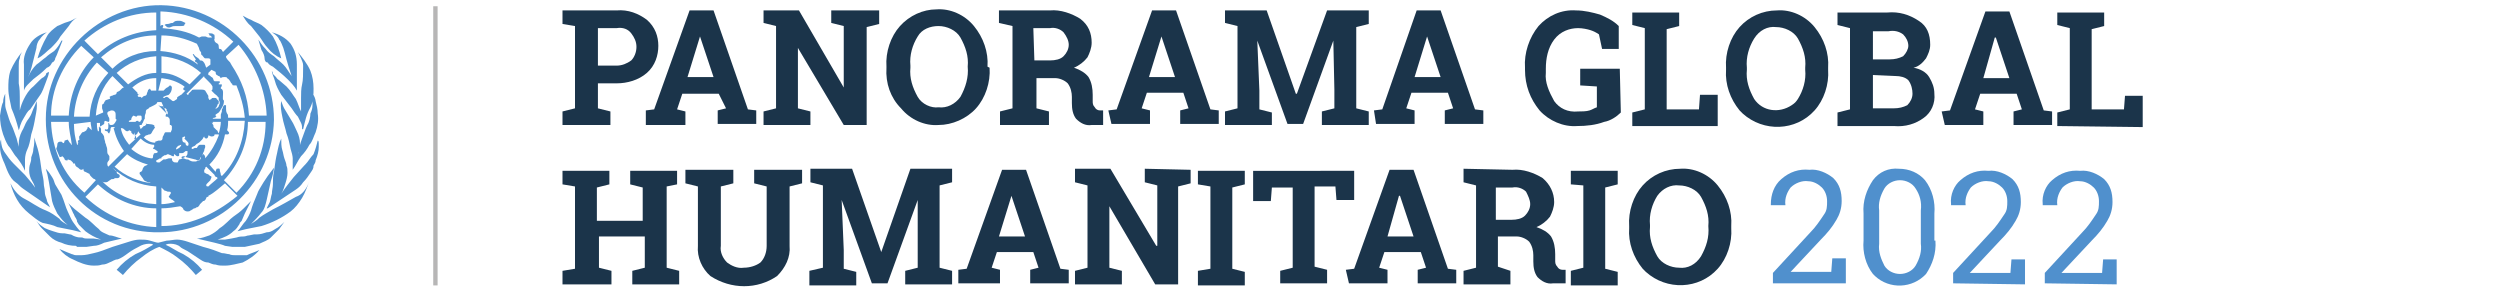 <?xml version="1.0" encoding="utf-8"?>
<!-- Generator: Adobe Illustrator 26.0.1, SVG Export Plug-In . SVG Version: 6.00 Build 0)  -->
<svg version="1.1" id="Layer_1" xmlns="http://www.w3.org/2000/svg" xmlns:xlink="http://www.w3.org/1999/xlink" x="0px" y="0px"
	 viewBox="0 0 240 28" style="enable-background:new 0 0 240 28;" xml:space="preserve">
<style type="text/css">
	.st0{fill:#1B344A;}
	.st1{fill:#5090CD;}
	.st2{fill:none;stroke:#B7B6B6;stroke-width:0.42;}
</style>
<g>
	<path class="st0" d="M59.2,1c1.1-0.1,2.1,0.3,2.9,0.9c0.8,0.7,1.1,1.6,1.1,2.5S62.9,6.3,62.1,7c-0.8,0.7-1.9,1-2.9,1h-1.8v2.4
		l1.2,0.3V12H54v-1.3l1.2-0.3V2.5L54,2.3V1H59.2z M57.4,6.3h1.8c0.5,0,1-0.2,1.4-0.5c0.3-0.3,0.5-0.8,0.5-1.3c0-0.5-0.2-0.9-0.5-1.3
		s-0.8-0.6-1.4-0.5h-1.8V6.3z"/>
	<path class="st0" d="M62,10.6l0.8-0.1L66.2,1h2.3l3.3,9.5l0.8,0.1v1.3h-3.7v-1.3l0.8-0.2L69,9h-3.5L65,10.5l0.8,0.2V12H62V10.6z
		 M66,7.4h2.5l-1.3-3.9l0,0L66,7.4z"/>
	<path class="st0" d="M84.4,1v1.3l-1.2,0.3v9.4H81l-4.4-7.4l0,0v5.8l1.2,0.3v1.3h-4.5v-1.3l1.2-0.3V2.5l-1.2-0.3V1h3.4L81,8.4l0,0
		V2.5l-1.2-0.3V1H84.4L84.4,1z"/>
	<path class="st0" d="M95,6.5c0.1,1.4-0.4,2.9-1.3,3.9c-0.9,1-2.3,1.6-3.6,1.6c-1.3,0.1-2.7-0.5-3.6-1.6C85.5,9.4,85,8,85.1,6.5V6.4
		c-0.1-1.4,0.4-2.9,1.3-3.9c0.9-1,2.2-1.6,3.5-1.6c1.3-0.1,2.7,0.5,3.6,1.6c0.9,1.1,1.4,2.5,1.3,3.9L95,6.5L95,6.5z M92.9,6.4
		c0.1-1-0.2-1.9-0.7-2.8c-0.4-0.7-1.3-1.1-2.1-1.1s-1.6,0.3-2,1c-0.5,0.8-0.8,1.8-0.7,2.8v0.2c-0.1,1,0.2,1.9,0.7,2.8
		c0.4,0.7,1.3,1.1,2,1c0.8,0.1,1.6-0.3,2.1-1C92.7,8.4,93,7.4,92.9,6.4L92.9,6.4z"/>
	<path class="st0" d="M100.8,1c1-0.1,2.1,0.3,2.9,0.8c0.8,0.6,1.1,1.4,1.1,2.3c0,0.5-0.2,1-0.4,1.4c-0.3,0.4-0.8,0.8-1.3,1
		c0.6,0.2,1.1,0.5,1.4,0.9c0.3,0.5,0.4,1.1,0.4,1.7v0.6c0,0.2,0,0.4,0.2,0.6c0.1,0.2,0.3,0.3,0.5,0.3h0.3V12h-1.1
		c-0.6,0.1-1.1-0.2-1.5-0.6c-0.3-0.4-0.4-0.9-0.4-1.5V9.3c0-0.4-0.1-0.9-0.4-1.3c-0.3-0.3-0.8-0.5-1.2-0.5h-1.8v2.9l1.2,0.3V12H96
		v-1.3l1.2-0.3V2.5l-1.3-0.3V1H100.8z M99.3,5.8h1.5c0.5,0,1-0.1,1.3-0.4c0.3-0.3,0.5-0.7,0.5-1.1c0-0.4-0.2-0.8-0.5-1.2
		c-0.3-0.3-0.8-0.5-1.3-0.4h-1.6L99.3,5.8L99.3,5.8z"/>
	<path class="st0" d="M106.4,10.6l0.8-0.1l3.4-9.5h2.3l3.3,9.5l0.8,0.1v1.3h-3.7v-1.3l0.8-0.2l-0.5-1.5h-3.5l-0.5,1.5l0.8,0.2v1.3
		h-3.7L106.4,10.6z M110.3,7.4h2.5l-1.3-3.9l0,0L110.3,7.4z"/>
	<path class="st0" d="M128,3.9L128,3.9l-2.9,8h-1.5l-2.9-8l0,0l0.2,4.8v1.8l1.2,0.3V12h-4.5v-1.3l1.2-0.3V2.5l-1.2-0.3V1h4l2.8,8
		h0.1l2.9-8h4v1.3l-1.2,0.3v7.8l1.2,0.3v1.3h-4.5v-1.3l1.2-0.3V8.6L128,3.9z"/>
	<path class="st0" d="M131.9,10.6l0.8-0.1L136,1h2.3l3.3,9.5l0.8,0.1v1.3h-3.7v-1.3l0.8-0.2l-0.5-1.5h-3.5l-0.5,1.5l0.8,0.2v1.3
		h-3.7L131.9,10.6z M135.8,7.4h2.5l-1.3-3.9H137L135.8,7.4z"/>
	<path class="st0" d="M54,17.7v-1.3h4.5v1.3l-1.2,0.3v3.2h4.4v-3.2l-1.2-0.3v-1.3h4.5v1.3L64,17.9v7.8l1.2,0.3v1.3h-4.5V26l1.2-0.3
		v-3h-4.4v3l1.2,0.3v1.3H54V26l1.2-0.2v-7.9L54,17.7z"/>
	<path class="st0" d="M70.4,16.3v1.3l-1.2,0.3v5.7c-0.1,0.6,0.2,1.2,0.6,1.6c0.4,0.3,1,0.6,1.6,0.5c0.6,0,1.2-0.2,1.6-0.5
		c0.4-0.4,0.6-1,0.6-1.6v-5.7l-1.2-0.3v-1.3H77v1.3l-1.2,0.3v5.7c0.1,1.1-0.4,2.1-1.2,2.9c-1.9,1.3-4.4,1.3-6.4,0
		c-0.8-0.7-1.3-1.8-1.2-2.9v-5.7l-1.2-0.3v-1.3C65.9,16.3,70.4,16.3,70.4,16.3z"/>
	<path class="st0" d="M88.1,19.2L88.1,19.2l-2.9,8h-1.5l-2.9-8l0,0l0.2,4.8v1.8l1.2,0.3v1.3h-4.5V26l1.3-0.3v-7.9l-1.2-0.3v-1.3h4
		l2.8,8l0,0l2.8-8h4v1.3l-1.2,0.3v7.9l1.2,0.3v1.3h-4.5V26l1.2-0.3v-1.7L88.1,19.2z"/>
	<path class="st0" d="M92,25.9l0.8-0.1l3.4-9.5h2.3l3.3,9.5l0.8,0.1v1.3h-3.7v-1.3l0.8-0.2l-0.5-1.5h-3.5l-0.5,1.5l0.8,0.2v1.3H92
		C92,27.2,92,25.9,92,25.9z M95.9,22.7h2.5l-1.3-3.9l0,0L95.9,22.7z"/>
	<path class="st0" d="M114.3,16.3v1.3l-1.2,0.3v9.4h-2.2l-4.4-7.5l0,0v5.9l1.2,0.3v1.3h-4.5V26l1.2-0.3v-7.9l-1.2-0.3v-1.3h3.4
		l4.4,7.4h0.1v-5.8l-1.2-0.3v-1.3L114.3,16.3L114.3,16.3z"/>
	<path class="st0" d="M115,17.7v-1.3h4.5v1.3l-1.2,0.3v7.8l1.2,0.3v1.3H115V26l1.2-0.2v-7.9L115,17.7z"/>
	<path class="st0" d="M130,16.3v2.9h-1.7l-0.1-1.3h-2v7.7l1.2,0.3v1.3h-4.5V26l1.2-0.3V18h-2l-0.1,1.3h-1.7v-2.9H130z"/>
	<path class="st0" d="M129.2,25.9l0.8-0.1l3.4-9.5h2.3l3.3,9.5l0.8,0.1v1.3h-3.7v-1.3l0.8-0.2l-0.5-1.5h-3.5l-0.5,1.5l0.8,0.2v1.3
		h-3.7L129.2,25.9z M133.2,22.7h2.5l-1.3-3.9h-0.1L133.2,22.7z"/>
	<path class="st0" d="M145.2,16.3c1-0.1,2.1,0.3,2.9,0.8c0.7,0.6,1.1,1.4,1.1,2.3c0,0.5-0.2,1-0.4,1.4c-0.3,0.4-0.8,0.8-1.3,1
		c0.6,0.2,1.1,0.5,1.4,0.9c0.3,0.5,0.4,1.1,0.4,1.7v0.6c0,0.2,0,0.4,0.2,0.6c0.1,0.2,0.3,0.3,0.5,0.3h0.3v1.3h-1.2
		c-0.6,0.1-1.1-0.2-1.5-0.6c-0.3-0.4-0.4-0.9-0.4-1.5v-0.6c0-0.4-0.1-0.9-0.4-1.3c-0.3-0.3-0.8-0.5-1.2-0.5h-1.8v2.9L145,26v1.3
		h-4.5V26l1.2-0.3v-7.9l-1.2-0.3v-1.3L145.2,16.3L145.2,16.3z M143.6,21.1h1.5c0.5,0,1-0.1,1.3-0.4c0.3-0.3,0.5-0.7,0.5-1.1
		c0-0.4-0.2-0.8-0.4-1.2c-0.3-0.3-0.8-0.5-1.3-0.4h-1.6L143.6,21.1L143.6,21.1z"/>
	<path class="st0" d="M150.8,17.7v-1.3h4.5v1.3l-1.2,0.3v7.8l1.2,0.3v1.3h-4.5V26l1.2-0.3v-7.9L150.8,17.7z"/>
	<path class="st0" d="M166.2,21.9c0.1,1.4-0.4,2.9-1.3,3.9c-1.8,2-4.9,2.1-6.9,0.3c-0.1-0.1-0.2-0.2-0.3-0.3
		c-0.9-1.1-1.4-2.5-1.3-3.9v-0.2c-0.1-1.4,0.4-2.9,1.3-3.9c0.9-1,2.2-1.6,3.6-1.6c1.3-0.1,2.7,0.5,3.6,1.6c0.9,1.1,1.4,2.5,1.3,3.9
		L166.2,21.9z M164,21.7c0.1-1-0.2-1.9-0.7-2.8c-0.4-0.7-1.3-1.1-2.1-1.1c-0.8-0.1-1.6,0.3-2.1,1c-0.5,0.8-0.8,1.8-0.7,2.8v0.2
		c-0.1,1,0.2,1.9,0.7,2.8c0.4,0.7,1.3,1.1,2.1,1.1c0.8,0.1,1.6-0.3,2.1-1.1C163.8,23.7,164.1,22.8,164,21.7L164,21.7z"/>
	<path class="st0" d="M155.6,10.8c-0.4,0.4-1,0.8-1.6,0.9c-0.8,0.3-1.7,0.4-2.6,0.4c-1.3,0.1-2.7-0.5-3.6-1.5
		c-0.9-1.1-1.4-2.4-1.4-3.9V6.5c-0.1-1.4,0.4-2.9,1.3-4c0.9-1,2.2-1.6,3.6-1.5c0.8,0,1.6,0.2,2.3,0.4c0.7,0.3,1.3,0.6,1.8,1.1v2.2
		h-1.6l-0.3-1.4c-0.3-0.2-0.5-0.3-0.8-0.4c-0.3-0.1-0.8-0.2-1.2-0.2c-0.8,0-1.7,0.3-2.3,1.1c-0.6,0.8-0.8,1.8-0.8,2.8V7
		c-0.1,0.9,0.3,1.8,0.8,2.7c0.5,0.7,1.3,1.1,2.3,1c0.3,0,0.8,0,1.1-0.1c0.3-0.1,0.4-0.2,0.7-0.3v-2l-1.6-0.1V6.6h3.8L155.6,10.8z"/>
	<path class="st0" d="M156.7,12.1v-1.3l1.2-0.3V2.7l-1.2-0.3V1.2h4.5v1.3l-1.2,0.3v7.7h3.1l0.1-1.4h1.7v3L156.7,12.1z"/>
	<path class="st0" d="M175.5,6.7c0.1,1.4-0.4,2.9-1.3,3.9c-1.8,2-4.9,2.1-6.9,0.3c-0.1-0.1-0.2-0.2-0.3-0.3
		c-0.9-1.1-1.4-2.5-1.3-3.9V6.5c-0.1-1.4,0.4-2.9,1.3-3.9c0.9-1,2.2-1.6,3.6-1.6c1.3-0.1,2.7,0.5,3.6,1.6s1.4,2.5,1.3,3.9L175.5,6.7
		z M173.3,6.5c0.1-1-0.2-1.9-0.7-2.8c-0.4-0.7-1.3-1.1-2.1-1.1c-0.8-0.1-1.6,0.3-2.1,1.1c-0.5,0.8-0.8,1.8-0.7,2.8v0.2
		c-0.1,1,0.2,1.9,0.7,2.8c0.8,1.2,2.4,1.4,3.6,0.6c0.3-0.2,0.4-0.3,0.6-0.6c0.5-0.8,0.8-1.8,0.7-2.8V6.5z"/>
	<path class="st0" d="M181.2,1.2c1.1-0.1,2.1,0.2,3,0.8c0.8,0.5,1.1,1.3,1.1,2.3c0,0.5-0.2,0.9-0.4,1.3c-0.3,0.4-0.7,0.8-1.2,0.9
		c0.6,0.1,1.2,0.4,1.5,0.9c0.3,0.5,0.5,1,0.5,1.6c0.1,0.9-0.3,1.8-1,2.3c-0.8,0.6-1.8,0.9-2.9,0.8h-5.4v-1.3l1.2-0.3V2.7l-1.2-0.3
		V1.2H181.2L181.2,1.2z M179.8,5.7h1.6c0.5,0,0.9-0.1,1.3-0.3c0.3-0.3,0.5-0.7,0.5-1c0-0.4-0.2-0.8-0.5-1.1
		c-0.4-0.3-0.9-0.4-1.4-0.3h-1.5V5.7z M179.8,7.2v3.2h2c0.5,0,0.9-0.1,1.3-0.3c0.3-0.3,0.5-0.7,0.5-1.1c0-0.4-0.1-0.9-0.4-1.3
		c-0.3-0.3-0.8-0.4-1.2-0.4L179.8,7.2L179.8,7.2z"/>
	<path class="st0" d="M186.4,10.7l0.8-0.1l3.4-9.5h2.3l3.3,9.5l0.8,0.1v1.3h-3.7v-1.3l0.8-0.2l-0.5-1.5h-3.5l-0.5,1.5l0.8,0.2v1.3
		h-3.7L186.4,10.7L186.4,10.7z M190.4,7.5h2.5l-1.3-3.9h-0.1L190.4,7.5z"/>
	<path class="st0" d="M197.5,12.1v-1.3l1.2-0.3V2.7l-1.2-0.3V1.2h4.5v1.3l-1.2,0.3v7.7h3.1l0.1-1.3h1.7v3L197.5,12.1L197.5,12.1z"/>
	<path class="st1" d="M170.2,27.2v-1l3.6-3.9c0.5-0.5,0.9-1.1,1.3-1.7c0.3-0.4,0.3-0.8,0.3-1.3c0-0.5-0.2-1-0.5-1.3
		c-0.3-0.3-0.8-0.6-1.3-0.6c-0.6-0.1-1.3,0.2-1.7,0.6c-0.3,0.4-0.6,1-0.5,1.7h-1.4v-0.1c0-0.9,0.3-1.8,1-2.4c0.8-0.7,1.7-1,2.7-0.9
		c0.8-0.1,1.7,0.3,2.3,0.8c0.6,0.6,0.8,1.3,0.8,2.2c0,0.7-0.2,1.3-0.5,1.8c-0.4,0.7-0.9,1.3-1.5,1.9l-2.9,3.1l0,0h3.9l0.1-1.3h1.3
		v2.4L170.2,27.2z"/>
	<path class="st1" d="M185.8,23.1c0.1,1.2-0.3,2.3-0.9,3.2c-1.3,1.4-3.5,1.5-4.9,0.2c-0.1-0.1-0.2-0.2-0.2-0.2
		c-0.7-0.9-1-2.1-0.9-3.2v-2.6c-0.1-1.2,0.3-2.3,0.9-3.2c0.6-0.8,1.5-1.2,2.5-1.1c1,0,1.9,0.4,2.5,1.1c0.7,0.9,1,2.1,0.9,3.2V23.1z
		 M184.4,20.2c0.1-0.8-0.1-1.5-0.5-2.1c-0.3-0.5-0.9-0.8-1.5-0.8s-1.2,0.3-1.5,0.8c-0.4,0.7-0.6,1.4-0.5,2.1v3.2
		c-0.1,0.8,0.2,1.5,0.5,2.1c0.3,0.5,0.9,0.8,1.5,0.8s1.2-0.3,1.5-0.8c0.4-0.7,0.6-1.4,0.5-2.1V20.2z"/>
	<path class="st1" d="M187.5,27.2v-1l3.6-3.9c0.5-0.5,0.9-1.1,1.3-1.7c0.3-0.4,0.3-0.8,0.3-1.3c0-0.5-0.2-1-0.5-1.3
		s-0.8-0.6-1.3-0.6c-0.6-0.1-1.3,0.2-1.7,0.6c-0.3,0.4-0.6,1-0.5,1.7h-1.4v-0.1c-0.1-0.9,0.3-1.8,0.9-2.3c0.8-0.7,1.7-1,2.7-0.9
		c0.8-0.1,1.7,0.3,2.3,0.8c0.6,0.6,0.8,1.3,0.8,2.2c0,0.7-0.2,1.3-0.5,1.8c-0.4,0.7-0.9,1.3-1.5,1.9l-2.9,3.1l0,0h3.9l0.1-1.3h1.3
		v2.4L187.5,27.2z"/>
	<path class="st1" d="M196.3,27.2v-1l3.6-3.9c0.5-0.5,0.9-1.1,1.3-1.7c0.3-0.4,0.3-0.8,0.3-1.3c0-0.5-0.2-1-0.5-1.3
		c-0.3-0.3-0.8-0.6-1.3-0.6c-0.6-0.1-1.3,0.2-1.7,0.6c-0.3,0.4-0.6,1-0.5,1.7h-1.4v-0.1c-0.1-0.9,0.3-1.8,0.9-2.3
		c0.8-0.7,1.7-1,2.7-0.9c0.8-0.1,1.7,0.3,2.3,0.8c0.6,0.6,0.8,1.3,0.8,2.2c0,0.7-0.2,1.3-0.5,1.8c-0.4,0.7-0.9,1.3-1.5,1.9l-2.9,3.1
		l0,0h3.9l0.1-1.3h1.3v2.4L196.3,27.2z"/>
	<path id="Path_469" class="st1" d="M3.2,7.6C3.6,7.3,4,7,4.5,6.5C4.8,6.4,4.9,6.2,5,6C5.1,6,5.3,5.8,5.3,5.6
		c0.1-0.2,0.2-0.4,0.3-0.7l0.4-1H5.9C5.7,4.3,5.5,4.6,5.2,4.9C4.9,5.1,4.6,5.3,4.4,5.5C4.1,5.7,3.8,6,3.5,6.2
		C3.2,6.5,2.9,6.9,2.7,7.4l0,0c0.3-0.7,0.4-1.2,0.5-1.6l0.3-1.2C3.5,4.4,3.6,4,3.8,3.8c0.2-0.3,0.4-0.5,0.7-0.7l0,0
		C3.8,3.3,3.2,3.7,2.9,4.2c-0.4,0.6-0.7,1.3-0.6,2v2.5C2.4,8.3,2.8,8,3.2,7.6z M4.9,4.6c0.3-0.3,0.7-0.7,0.9-1.1l0.8-1
		C6.8,2.2,7,1.9,7.4,1.7l0,0C7.1,1.8,6.9,2,6.5,2.1s-0.7,0.3-1,0.4c-0.4,0.3-0.8,0.6-1,1C4.1,4.2,3.8,4.9,3.6,5.6
		C4.1,5.4,4.5,4.9,4.9,4.6L4.9,4.6z M0.8,14c0.3,0.3,0.5,0.8,0.8,1.1c0.3,0.4,0.6,0.8,0.8,1.3l0,0c0-0.2,0-0.4,0-0.6v-0.5
		c0-0.3,0.1-0.7,0.2-0.9c0.2-0.4,0.3-0.9,0.4-1.5c0.2-0.6,0.3-1.1,0.4-1.7c0.1-0.5,0.2-1,0.1-1.5l0,0c-0.1,0.4-0.3,0.7-0.4,1
		C3,11,2.9,11.2,2.6,11.6c-0.2,0.3-0.3,0.7-0.5,1c-0.2,0.4-0.3,0.8-0.3,1.2c0,0.2,0,0.4,0.1,0.6c0,0.2,0.1,0.3,0.1,0.4l0,0
		c-0.1-0.5-0.3-1-0.4-1.5c-0.2-0.5-0.3-0.9-0.5-1.3c-0.2-0.4-0.3-0.8-0.4-1.1c-0.1-0.3-0.2-0.6-0.2-0.8c0-0.2,0-0.4,0-0.6
		s0-0.3,0-0.5l0,0C0.4,9.2,0.3,9.5,0.3,9.8c-0.2,0.4-0.2,0.8-0.3,1.3c0,0.6,0.1,1.2,0.3,1.8C0.4,13.2,0.6,13.7,0.8,14z M7.4,23.7
		h0.4c0.2,0,0.3,0,0.5,0L9,23.6c0.3,0,0.6-0.1,1-0.3l1.7-0.4c-0.5-0.1-0.8-0.3-1.2-0.3c-0.4-0.2-0.8-0.3-1-0.6
		c-0.4-0.3-0.8-0.8-1.3-1.1l-1-0.8c-0.1-0.1-0.6-0.5-0.7-0.7l0,0c0.1,0.1,0.5,1,0.5,1c0,0.1,0.1,0.1,0.1,0.2
		c0.1,0.3,0.3,0.4,0.3,0.7c0.1,0.1,0.1,0.2,0.2,0.3C7.8,21.8,8,22,8.2,22.2c0.4,0.3,0.9,0.6,1.5,0.8l0,0L9,22.9H8.4
		c-0.2,0-0.3,0-0.5-0.1c-0.3,0-0.4,0-0.7-0.1c-0.3-0.1-0.3-0.2-0.5-0.2l-0.5-0.1H6c-0.3,0-0.6-0.1-0.9-0.2c-0.3-0.1-0.6-0.2-0.8-0.3
		c-0.3-0.2-0.6-0.4-0.8-0.7l0,0c0.2,0.3,0.3,0.5,0.5,0.7c0.3,0.3,0.5,0.5,0.8,0.8c0.3,0.3,0.7,0.5,1.1,0.6c0.4,0.2,0.9,0.3,1.4,0.3
		L7.4,23.7L7.4,23.7z M1.8,12.5L1.8,12.5c0.1-0.2,0.1-0.4,0.2-0.6c0.1-0.3,0.2-0.4,0.3-0.6c0.2-0.3,0.3-0.6,0.6-0.8l0.9-1.3
		c0.3-0.4,0.4-0.8,0.6-1.3c0.2-0.5,0.3-0.8,0.3-1l0,0C4.5,7,4.4,7,4.4,7.2c0,0-0.1,0.1-0.2,0.2C4,7.5,3.9,7.6,3.8,7.7L3.2,8.3
		C2.8,8.6,2.5,9.1,2.3,9.5C2.1,9.9,2,10.2,1.9,10.6l0,0c0-0.2,0-0.3,0-0.6c0-0.3,0-0.4,0-0.7s0-0.8-0.1-1.3C1.8,7.6,1.8,7,1.8,6.3
		c0-0.3,0-0.5,0.1-0.7C1.9,5.4,2,5.2,2.1,5l0,0C1.7,5.5,1.3,6.1,1,6.8C0.8,7.4,0.8,8,0.8,8.5c0,0.7,0.2,1.3,0.3,1.9
		C1.4,11.1,1.6,11.7,1.8,12.5z M5.5,21.8L7,22.1l0.8,0.2c-0.3-0.3-0.6-0.7-0.8-1c-0.2-0.3-0.3-0.6-0.5-1c-0.2-0.4-0.3-0.9-0.6-1.6
		c-0.1-0.2-0.2-0.3-0.3-0.5s-0.2-0.3-0.3-0.5S5.2,17.3,5,17c-0.2-0.3-0.3-0.5-0.6-0.8l0,0c0.1,0.3,0.2,0.7,0.3,1.3l0.3,1.8
		c0.1,0.4,0.3,0.8,0.5,1.2c0.3,0.4,0.6,0.8,1,1.1l0,0c-0.3-0.2-0.6-0.3-0.8-0.6c-0.4-0.3-0.8-0.6-1.3-0.8c-0.8-0.3-1.4-0.8-2.2-1.2
		c-0.5-0.3-0.9-0.8-1.2-1.4l0,0c0.3,1.1,0.8,2.1,1.8,2.9c0.4,0.3,0.8,0.7,1.3,0.9C4.6,21.5,5.1,21.6,5.5,21.8L5.5,21.8z M2.2,18.1
		l2.6,1.8c-0.1-0.3-0.3-0.5-0.3-0.7c-0.1-0.3-0.2-0.5-0.2-0.8s-0.1-0.5-0.1-0.8S4.1,16.9,4,16.4c-0.1-0.8-0.2-1.4-0.3-1.8
		c-0.1-0.5-0.3-0.9-0.4-1.4l0,0c0,0.3,0,0.7-0.1,1.1c0,0.3-0.1,0.5-0.2,0.8C3,15.3,3,15.4,2.9,15.7c-0.1,0.3-0.1,0.5-0.1,0.7
		c0,0.3,0.1,0.7,0.3,1c0.2,0.3,0.3,0.7,0.4,1h0.1c-0.3-0.6-0.8-1.1-1.2-1.6l-1.1-1.1c-0.3-0.3-0.6-0.7-0.8-1
		c-0.3-0.4-0.4-0.8-0.4-1.3C0,13.6,0,13.8,0,14.1c0,0.4,0.1,0.8,0.3,1.3c0.2,0.4,0.3,0.8,0.5,1.2s0.4,0.7,0.7,0.9S1.9,17.9,2.2,18.1
		L2.2,18.1z M24.1,2.5l0.8,1c0.3,0.4,0.5,0.8,0.8,1.1c0.3,0.4,0.8,0.8,1.3,1c-0.2-0.8-0.4-1.4-0.8-2.1c-0.3-0.4-0.7-0.8-1.1-1.1
		c-0.3-0.2-0.7-0.3-1-0.5c-0.3-0.1-0.6-0.3-0.8-0.4l0,0C23.5,1.8,23.7,2.2,24.1,2.5L24.1,2.5z M26.4,22c-0.3,0.2-0.5,0.3-0.8,0.3
		c-0.3,0.1-0.6,0.2-0.9,0.2h-0.3l-0.5,0.1c-0.2,0-0.3,0.1-0.5,0.1s-0.4,0-0.7,0.1l-0.5,0.1l-0.6,0.1L20.9,23l0,0
		c0.6-0.2,1.1-0.4,1.5-0.8c0.3-0.2,0.4-0.4,0.6-0.7c0-0.1,0.1-0.2,0.2-0.3l0.3-0.7l0.1-0.2l0.5-1l0,0c-0.2,0.2-0.6,0.6-0.7,0.7
		c-0.3,0.3-0.7,0.6-1,0.8s-0.8,0.8-1.3,1.1c-0.3,0.3-0.6,0.5-1,0.7c-0.3,0.1-0.8,0.3-1.2,0.3l1.7,0.4c0.4,0.1,0.8,0.2,1,0.3l0.7,0.1
		c0.2,0,0.3,0,0.5,0h0.4h0.3c0.5-0.1,0.9-0.2,1.4-0.3c0.4-0.2,0.8-0.3,1.1-0.6c0.3-0.3,0.5-0.5,0.8-0.8c0.2-0.3,0.3-0.4,0.5-0.7l0,0
		C27.1,21.5,26.8,21.8,26.4,22L26.4,22z M28.4,18.9c-0.7,0.4-1.4,0.8-2.2,1.2c-0.5,0.3-0.9,0.5-1.3,0.8c-0.3,0.3-0.5,0.4-0.8,0.6
		l0,0c0.3-0.3,0.7-0.7,1-1.1c0.3-0.3,0.4-0.8,0.5-1.2l0.4-1.8c0.2-0.6,0.3-1.1,0.3-1.3l0,0l-0.6,0.8l-0.4,0.6
		c-0.1,0.2-0.2,0.3-0.3,0.5c-0.1,0.2-0.2,0.3-0.3,0.6c-0.3,0.7-0.5,1.2-0.6,1.6c-0.1,0.3-0.3,0.7-0.5,1c-0.3,0.3-0.5,0.7-0.8,1
		l0.8-0.2l1.5-0.3c1-0.3,2-0.8,2.8-1.4c0.4-0.3,0.8-0.8,1.1-1.3c0.3-0.5,0.5-1.1,0.7-1.6l0,0C29.4,18.2,29,18.7,28.4,18.9L28.4,18.9
		z M29.5,12c-0.2,0.4-0.3,0.8-0.5,1.3c-0.2,0.5-0.3,1-0.4,1.5l0,0c0-0.2,0.1-0.3,0.1-0.4c0.1-0.2,0.1-0.4,0.1-0.6
		c0-0.4-0.1-0.8-0.3-1.2s-0.3-0.7-0.5-1l-0.6-1c-0.2-0.3-0.3-0.6-0.4-0.9l0,0c-0.1,0.5,0,1,0.1,1.5c0.1,0.6,0.3,1.1,0.4,1.6
		c0.2,0.5,0.3,1,0.4,1.5c0.1,0.3,0.2,0.7,0.2,0.9v0.5c0,0.2,0,0.4,0,0.6l0,0c0.3-0.4,0.5-0.9,0.8-1.3c0.3-0.3,0.6-0.7,0.8-1.1
		c0.3-0.3,0.4-0.8,0.6-1.2c0.2-0.6,0.3-1.2,0.2-1.8c0-0.4-0.1-0.8-0.2-1.2C30.3,9.6,30.2,9.2,30,9l0,0c0,0.2,0,0.3,0,0.5
		c0,0.2,0,0.4,0,0.6c0,0.3-0.1,0.6-0.2,0.8C29.8,11.2,29.7,11.7,29.5,12L29.5,12z M28.4,9.5c-0.3-0.4-0.5-0.8-0.9-1.2l-0.7-0.6
		c-0.2-0.1-0.3-0.3-0.3-0.3c-0.1-0.1-0.2-0.2-0.3-0.3C26.2,7,26.2,7,26.1,6.8l0,0c0,0.3,0.2,0.6,0.3,1c0.1,0.4,0.3,0.8,0.6,1.3
		l1,1.3c0.2,0.3,0.4,0.6,0.6,0.8c0.1,0.2,0.2,0.4,0.3,0.6c0.1,0.2,0.1,0.4,0.1,0.6h0.1c0.2-0.8,0.3-1.4,0.7-2.1
		c0.3-0.6,0.3-1.3,0.3-1.8c0-0.6-0.1-1.2-0.3-1.7c-0.3-0.7-0.8-1.3-1.2-1.8l0,0c0.1,0.2,0.2,0.4,0.3,0.6c0.1,0.3,0.2,0.4,0.2,0.7
		c0,0.8,0,1.4-0.1,1.8s-0.1,0.9-0.1,1.3s0,0.5,0,0.7c0,0.2,0,0.3,0,0.6l0,0C28.7,10.3,28.6,9.9,28.4,9.5L28.4,9.5z M26.8,3.8
		C27,4,27.1,4.4,27.2,4.6c0.1,0.3,0.2,0.7,0.3,1.1c0.1,0.4,0.3,1,0.5,1.6l0,0c-0.3-0.4-0.5-0.8-0.8-1.1c-0.3-0.3-0.6-0.5-0.9-0.8
		c-0.3-0.2-0.6-0.4-0.8-0.7c-0.3-0.3-0.5-0.6-0.7-0.9l0,0l0.3,1c0.2,0.3,0.3,0.6,0.3,0.8C25.4,5.8,25.5,6,25.7,6
		c0.1,0.2,0.3,0.3,0.5,0.4c0.5,0.4,1,0.8,1.4,1.2c0.3,0.3,0.7,0.7,0.9,1.1V6.2c0-0.8-0.2-1.4-0.6-2c-0.5-0.6-1.1-0.9-1.8-1.1l0,0
		C26.4,3.3,26.7,3.5,26.8,3.8z M22.6,24.5c-0.2,0-0.4,0-0.6-0.1c-0.2,0-0.4-0.1-0.7-0.1l0,0l-0.8-0.3c-0.3-0.1-0.6-0.2-1-0.3
		l-1.5-0.5c-0.3-0.1-0.7-0.2-1-0.2c-0.3,0-0.7,0.1-1,0.1l-0.8,0.2c-0.2,0-0.4-0.1-0.8-0.2c-0.3-0.1-0.7-0.1-1-0.1
		c-0.3,0-0.7,0.1-1,0.2l-1.6,0.5c-0.8,0.3-1.3,0.5-1.8,0.6c-0.4,0.1-0.8,0.2-1.2,0.2c-0.2,0-0.3,0-0.5,0c-0.2,0-0.3-0.1-0.4-0.1
		c-0.2-0.1-0.3-0.1-0.5-0.2l-0.7-0.3l0,0c0.3,0.4,0.8,0.8,1.3,1c0.6,0.3,1.3,0.6,2,0.6c0.3,0,0.5,0,0.8-0.1c0.3,0,0.5-0.1,0.7-0.2
		c0.3-0.1,0.5-0.3,0.8-0.3c0.3-0.1,0.6-0.3,1-0.6c0.4-0.3,0.8-0.5,1-0.6c0.3-0.2,0.7-0.3,1-0.3c0.2,0,0.3,0,0.4,0.1
		c-0.5,0.3-1,0.6-1.7,0.9c-0.7,0.4-1.3,0.9-1.8,1.5l0.6,0.5c0.5-0.6,1.1-1.2,1.8-1.7c0.5-0.4,1.1-0.8,1.7-1c0.6,0.3,1.2,0.6,1.7,1
		c0.7,0.5,1.3,1.1,1.8,1.7l0.6-0.5c-0.5-0.6-1.1-1.1-1.8-1.5c-0.7-0.3-1.2-0.7-1.7-0.9c0.2-0.1,0.3-0.1,0.5-0.1
		c0.3,0,0.7,0.1,0.9,0.3s0.6,0.3,1,0.6l0.9,0.6c0.3,0.2,0.5,0.3,0.8,0.3c0.3,0.1,0.4,0.2,0.7,0.2c0.3,0.1,0.5,0.1,0.7,0.1h0.2
		c0.6,0,1.2-0.2,1.7-0.3c0.6-0.3,1.2-0.7,1.6-1.2l0,0c-0.4,0.2-0.8,0.3-1.2,0.5C23.3,24.5,23,24.5,22.6,24.5z M30.6,14.1L30.6,14.1
		c0-0.2,0-0.2,0-0.3s0-0.3-0.1-0.3c-0.1,0.4-0.2,0.8-0.4,1.3c-0.3,0.3-0.5,0.7-0.8,1l-0.1,0.1l-1,1.1c-0.4,0.5-0.8,1-1.2,1.6l0,0
		c0.2-0.3,0.3-0.7,0.4-1c0.1-0.3,0.2-0.7,0.2-1c0-0.3,0-0.5-0.1-0.7c0-0.2-0.1-0.4-0.2-0.7c-0.1-0.3-0.1-0.5-0.2-0.8
		c-0.1-0.3-0.1-0.7-0.1-1.1l0,0l0,0l0,0l0,0c-0.2,0.4-0.3,0.9-0.4,1.4c-0.1,0.4-0.2,1-0.3,1.8c-0.1,0.4-0.1,0.8-0.1,1.2
		c0,0.3-0.1,0.6-0.1,0.9c-0.1,0.3-0.1,0.5-0.2,0.8c-0.1,0.2-0.2,0.4-0.3,0.6L25.7,20l0,0l0.9-0.6l1.8-1.2c0.3-0.2,0.5-0.4,0.7-0.7
		c0.3-0.3,0.5-0.6,0.7-0.9c0.2-0.3,0.3-0.4,0.3-0.7c0.1-0.2,0.2-0.3,0.2-0.5C30.5,14.9,30.6,14.5,30.6,14.1L30.6,14.1L30.6,14.1
		L30.6,14.1z M20.1,3.4c0.1,0,0.2,0.1,0.2,0.1c0,0.1,0.1,0.1,0.1,0.2s0.1,0.1,0.1,0.1c0.1,0,0.1,0,0.1-0.1c0-0.1,0-0.1,0-0.1
		s0,0,0-0.1s0-0.2-0.1-0.2c-0.1-0.1-0.2-0.1-0.3-0.1H20l0,0C20.1,3.3,20.1,3.3,20.1,3.4L20.1,3.4L20.1,3.4z M16.4,2.6L16.4,2.6
		c0.2-0.1,0.3-0.1,0.5-0.1h0.5c0.1,0,0.3,0,0.3-0.1s0.1-0.1,0.1-0.2C17.6,2.1,17.4,2,17.3,2c-0.1,0-0.3,0-0.3,0
		c-0.2,0-0.3,0.1-0.4,0.2c-0.3,0-0.3,0.1-0.5,0.1c-0.1,0-0.2,0-0.3,0.1c0.1,0.1,0.2,0.1,0.2,0.2C16.1,2.6,16.2,2.7,16.4,2.6
		L16.4,2.6z M15.3,22.3c6,0,10.9-4.9,11-10.8c0-6-4.9-10.9-10.8-11S4.4,5.4,4.4,11.4v0.1C4.4,17.5,9.2,22.4,15.3,22.3L15.3,22.3z
		 M4.9,11.7h1.7c0,0.8,0.2,1.4,0.3,2.2c-0.1,0-0.1-0.1-0.1-0.1l-0.1-0.1l-0.2-0.3l-0.3,0.1c0,0.2-0.1,0.3-0.2,0.2
		c0-0.1-0.1-0.1-0.2-0.1c-0.2,0-0.3,0.1-0.3,0.3l0,0c0,0.2-0.1,0.3-0.1,0.4l0.3,0.7c0,0.1,0.1,0.1,0.3,0c0.1,0.1,0.2,0.2,0.2,0.3
		c0.1,0.1,0.1,0.1,0.2,0.1s0.1,0,0.1-0.1l0,0l0.3,0.1c0.1,0.1,0.1,0.1,0.2,0.2l0,0C7,15.7,7,15.7,7.2,15.7c0,0.2,0.1,0.3,0.3,0.4
		c0.1,0.1,0.2,0.2,0.3,0.2s0.1,0,0.2-0.1c0,0.2,0.1,0.3,0.2,0.3l0.2,0.1l0.2,0.1h0c0,0.1,0.1,0.2,0.2,0.3c0.1,0.1,0.2,0.2,0.3,0.2
		l0,0l0.1,0.1l-1.1,1.2C6,16.7,5,14.3,4.9,11.7L4.9,11.7z M12.9,8.6L12.9,8.6l-0.2-0.2c0.7-0.6,1.4-0.9,2.3-0.9v1.2c0,0,0,0-0.1,0
		l0,0l0,0h-0.1h-0.1h-0.1h-0.1l0,0c0-0.1-0.1-0.1-0.1-0.2l0,0c-0.1,0.1-0.2,0.1-0.2,0.2c0,0.1-0.1,0.2-0.1,0.3s-0.1,0.2-0.2,0.2
		s-0.2,0.1-0.3,0.2l-0.1-0.1h-0.2l-0.1-0.1L13.4,9l0,0c0,0-0.1,0-0.1,0.1L13.2,9l0,0V8.9C13.1,8.8,13,8.7,12.9,8.6L12.9,8.6z
		 M12.3,8.1L11.2,7c1-0.9,2.3-1.5,3.8-1.6V7C14,7,13.1,7.5,12.3,8.1z M12.9,13.3c0.1-0.1,0-0.2,0.1-0.3l-0.1,0.1
		c0.1-0.1,0.2-0.2,0.3-0.3c0-0.1,0.1-0.2,0.1-0.2l0,0c0,0.1,0.1,0.2,0.2,0.3l-1.1,1c-0.4-0.5-0.7-1-0.8-1.6c0.1,0,0.2,0,0.3,0.1
		s0.2,0.2,0.3,0.2s0.1,0,0.2-0.1l0.2,0.1c0,0.1,0,0.2,0.1,0.2c0,0,0,0.1,0.1,0.1s0.1,0.1,0.2,0.1h-0.1c0-0.1,0-0.1,0-0.2
		c0-0.1,0-0.1,0-0.1l0.1,0.3l0.1,0.3l0,0C12.8,13.4,12.9,13.4,12.9,13.3L12.9,13.3z M15.1,14.5C15.2,14.6,15.2,14.6,15.1,14.5
		c0.1,0.1,0,0.2-0.2,0.2c-0.2,0-0.1,0.1-0.2,0.2c0,0.1,0,0.3-0.1,0.3h-0.1c-0.7-0.1-1.3-0.4-1.9-0.9l0.9-1c0.3,0.3,0.8,0.6,1.3,0.6
		c0,0.1,0,0.1,0,0.2c-0.1,0.1-0.1,0.1-0.1,0.2C14.9,14.3,14.9,14.4,15.1,14.5L15.1,14.5z M10.3,14.6c0-0.2,0-0.4-0.1-0.6
		c0-0.1-0.1-0.3-0.1-0.3c0-0.2-0.1-0.3-0.1-0.5C10,13,9.8,12.8,9.7,12.7v-0.3c0-0.1-0.1-0.2-0.1-0.2l0,0c0,0,0-0.1,0.1-0.1l0,0
		l0.3-0.2c0-0.1,0-0.3,0.1-0.3l0.3,0.1c0.1,0,0.1-0.1,0.1-0.2c0-0.1,0-0.2-0.1-0.3c0-0.1-0.1-0.2-0.1-0.3s0-0.1,0.1-0.2
		c0.1,0,0.2-0.1,0.3-0.1s0.2,0,0.3,0.1s0.1,0.2,0.1,0.3s0,0.1,0,0.2c0,0.1,0,0.1,0,0.2l0.1,0.1C11,11.9,10.9,12,10.7,12
		c-0.1,0-0.2,0-0.2-0.1s-0.1-0.1-0.1-0.1l0,0l0,0c0,0.1,0,0.1,0,0.2c0,0.1,0,0.1,0,0.2c0,0.2-0.1,0.3-0.3,0.2
		c-0.1,0.1,0,0.2,0.2,0.2c0.1,0.2,0.1,0.2,0.2,0.2c0-0.1,0.1-0.2,0.1-0.3s0-0.2,0.1-0.3h0.1H11c0,0,0,0,0,0.1h-0.1
		c0.2,0.8,0.5,1.5,1,2.2L10.4,16c-0.1-0.1-0.1-0.2-0.1-0.3c0-0.2,0.2-0.3,0.2-0.4v-0.3C10.4,14.8,10.3,14.8,10.3,14.6L10.3,14.6z
		 M9.5,12.3c0,0.1,0,0.1,0,0.2c0,0.1,0,0.1-0.1,0.1l0,0c-0.1-0.3-0.1-0.6-0.1-0.8h0.3c0,0.1,0,0.1,0,0.2S9.6,12,9.6,12.1
		C9.6,12.2,9.5,12.2,9.5,12.3C9.4,12.2,9.5,12.2,9.5,12.3L9.5,12.3z M9.2,11.1c0.1-1.4,0.6-2.8,1.6-3.8l1.1,1.1l0,0
		c-0.1,0-0.2,0.1-0.2,0.1c-0.1,0.1-0.1,0.1-0.2,0.2c-0.1,0.1-0.3,0.1-0.3,0.2C11.2,9,11.1,9.1,11,9.1s-0.2,0.1-0.3,0.1
		s-0.1,0.1-0.2,0.1c0.1,0.1,0.1,0.2,0,0.2l-0.3,0.1c0,0-0.1,0-0.1,0.1l-0.1,0.1L10,9.8v0.1C9.9,10,9.8,10,9.8,10.1
		c0,0.1,0,0.3,0,0.3l0.1,0.3l0,0v0.1L9.2,11.1z M12.2,14.8c0.6,0.5,1.3,0.8,2,1l-0.2,0.1c-0.1,0-0.2,0.1-0.3,0.3
		c0,0.1-0.1,0.3-0.2,0.3s-0.1,0.1-0.1,0.2c0.1,0.1,0.2,0.3,0.3,0.4c0.1,0.2,0.2,0.3,0.3,0.3l0.2,0.1c0.1,0,0.2,0,0.3,0.1h0.2
		c-1.3-0.1-2.7-0.7-3.7-1.6L12.2,14.8z M10.8,6.6L9.7,5.5C11.2,4.2,13,3.4,15,3.4v1.5C13.4,4.9,11.9,5.5,10.8,6.6L10.8,6.6z M10.4,7
		c-1.1,1.2-1.7,2.6-1.8,4.2H7.1C7.2,9.3,8,7.4,9.3,6L10.4,7z M8.7,11.7c0,0.3,0.1,0.5,0.1,0.8l-0.1-0.1c-0.1-0.1-0.2-0.2-0.2-0.2
		c-0.1,0-0.1,0-0.1,0.1s-0.1,0.1-0.1,0.2c-0.1,0.1-0.3,0.2-0.4,0.2c-0.1,0.1-0.2,0.3-0.3,0.4c0,0.1,0,0.1,0,0.2
		c0.1,0.1,0,0.1-0.1,0.2s0.1,0.2,0,0.2s0,0.1,0,0.1H7.5c0,0,0,0.1-0.1,0.1c-0.2-0.7-0.3-1.3-0.3-2L8.7,11.7z M15,21.8
		c-2.5-0.1-4.9-1.1-6.8-2.9l1.2-1.2c1.5,1.4,3.5,2.3,5.6,2.3C15,20.1,15,21.8,15,21.8z M15,19.6c-1.9-0.1-3.8-0.8-5.2-2.2
		c0.1,0.1,0.2,0.1,0.3,0.1c0.1,0,0.2,0,0.3-0.1l0.3-0.2c0.1,0,0.3,0,0.3-0.1c0.1,0,0.2,0,0.3,0c0.1,0,0.2-0.1,0.2-0.2
		c0-0.1-0.1-0.2-0.2-0.2c-0.1-0.1-0.1-0.1-0.1-0.2c0-0.1,0-0.1-0.1-0.1c-0.1-0.1-0.2-0.2-0.3-0.3l0,0c1.2,1.1,2.6,1.7,4.2,1.8
		L15,19.6z M15.3,15.6L15.3,15.6c-0.1,0-0.3,0-0.3-0.1v-0.1l0.2-0.1c0.1-0.1,0.2-0.1,0.3-0.1v-0.1l0.3-0.2h0.1l0.2-0.1
		c0.1,0,0.2,0.1,0.3,0.1c0.1,0.1,0.2,0.1,0.3,0.1v-0.2c0.1,0,0.1,0.1,0.3,0.2c0.1,0,0.2,0,0.2-0.1s0-0.1,0-0.2h0.1h0.1
		c0,0,0,0,0.1,0l0,0c0.1,0,0.2-0.1,0.2-0.1c0.1-0.1,0.1-0.1,0.2-0.1c0,0,0,0,0.1,0l0,0l0,0c0,0.1,0,0.1,0,0.2c0,0.2-0.1,0.3-0.3,0.4
		c-0.2,0.1-0.3,0.2-0.5,0.2c0,0.1-0.1,0.1-0.1,0.2s-0.1,0.1-0.1,0.1c-0.2,0-0.3,0-0.4-0.1c-0.1-0.1-0.1-0.2-0.1-0.3
		c-0.1,0-0.2,0-0.3,0l-0.3,0.1c-0.1,0-0.1,0-0.2,0L15.3,15.6z M16.9,14.3c0-0.1,0.1-0.2,0.2-0.3c0.1,0,0.2-0.1,0.3-0.1
		c0,0.1-0.1,0.2-0.2,0.3C17,14.3,16.9,14.4,16.9,14.3L16.9,14.3z M17.9,13.5c0.1,0.1,0.2,0.2,0.2,0.3s0,0.2-0.1,0.2l0,0
		c-0.1,0-0.2-0.1-0.2-0.3c-0.2,0-0.3-0.1-0.3-0.3c0-0.1,0-0.2,0-0.2l0.2-0.1c0.1,0,0.1,0.1,0,0.2L17.9,13.5z M21.5,7.4L21.5,7.4
		c0.2,0,0.3,0,0.3,0.1C22,7.6,22.1,7.8,22.2,8c0,0,0.1,0,0.1,0.1s0.1,0.1,0.2,0.1c0.1,0,0.2,0,0.3,0c-0.1,0-0.1,0-0.1,0
		c0.4,1,0.7,2,0.8,3.1h-1.6l0,0c0-0.2,0-0.3-0.1-0.4c-0.1-0.2-0.1-0.3-0.1-0.5c0-0.1,0-0.2,0-0.3c-0.1,0-0.1,0-0.2,0
		c0,0.1-0.1,0.1-0.1,0.2s-0.1,0.2-0.1,0.2l0,0v0.1v0.1l-0.1,0.3c0,0.1,0,0.2,0,0.3l0,0v0.1h-0.8c0.1-0.1,0.1-0.1,0.2-0.1l0,0
		l0.2-0.1c-0.1,0-0.1-0.1-0.1-0.1v-0.1l0.3-0.2c0.1-0.1,0.2-0.3,0.2-0.3c0.2-0.3,0.3-0.5,0.3-0.8c0-0.1-0.1-0.1-0.1-0.2
		c0-0.1,0-0.1,0-0.2c0-0.3,0.1-0.7-0.2-0.8c0,0,0,0,0-0.1c0.1-0.1,0.1-0.2,0.1-0.3H21C21,8,21,8,21,8C21,8,21.1,8,21.1,7.9
		c0-0.1,0-0.1-0.1-0.1l0,0l0,0c-0.1,0-0.1,0-0.2,0h-0.1h-0.1l-0.1-0.1c0-0.1-0.1-0.3-0.2-0.3c-0.1-0.1-0.2-0.2-0.3-0.2l0,0
		c0-0.1,0-0.1,0-0.2l0.3-0.3l0.4,0.2c0,0.1,0,0.2,0.1,0.3c0.1,0,0.1,0.1,0.2,0.1c0.1,0,0.1,0.1,0.2,0.2l0,0
		C21.3,7.4,21.4,7.4,21.5,7.4L21.5,7.4z M20,17.9L20,17.9c-0.1,0-0.2,0-0.2-0.1c0-0.1,0-0.1,0.1-0.2c0.1-0.1,0.2-0.2,0.3-0.3
		c0-0.1,0.1-0.2,0.1-0.3c0,0,0-0.1-0.1-0.1c-0.1,0-0.1-0.1-0.1-0.1l-0.2-0.1c-0.1,0-0.2-0.1-0.2-0.1c-0.1,0-0.1-0.1-0.1-0.2
		c0-0.1,0-0.1,0.1-0.2v-0.1l0.1-0.1l0.8,0.8c0,0.1,0.1,0.2,0.2,0.2l0.1,0.1c-0.3,0.3-0.6,0.5-0.9,0.8C20,18,20,17.9,20,17.9L20,17.9
		C20,17.9,20,17.9,20,17.9L20,17.9z M19.5,13.9c-0.1,0-0.2,0-0.3,0S19,14,18.9,14.2l0,0l0,0c-0.1,0-0.1,0-0.2,0l-0.2,0.1
		c-0.1,0-0.1,0-0.1-0.1s0.1-0.1,0.3-0.2l0.2-0.2c0.1,0,0.1-0.1,0.2-0.1c0.1-0.1,0.2-0.2,0.3-0.3c0.1-0.1,0.1-0.2,0.2-0.3l0,0
		c0,0.1,0.1,0.2,0.2,0.2c0.1,0,0.2-0.1,0.2-0.3c0.1,0,0.2,0.1,0.3,0.1c0.1,0,0.3,0,0.3-0.2H21v0.1l0,0c-0.3,0.8-0.7,1.5-1.3,2.2
		v-0.1c0-0.1-0.1-0.3-0.2-0.3c0,0-0.1,0.1-0.2,0.3c0,0.1-0.1,0.3-0.2,0.3l-0.3,0.1c-0.1,0-0.3,0-0.3,0c-0.1,0-0.3-0.1-0.3-0.1
		c-0.1-0.1-0.2-0.1-0.3-0.1c-0.1,0-0.2-0.1-0.3-0.1s-0.2-0.1-0.2-0.1s0.1-0.1,0.2-0.1c0.1,0,0.2,0,0.3,0.1l0.4,0.1l0.4,0.1
		c0.1,0,0.2,0.1,0.3,0.1l0.2-0.1c0-0.1,0-0.2,0.1-0.2c0.1,0,0.1-0.2,0.1-0.2c0.1-0.1,0.1-0.3,0.2-0.4c0-0.2,0.1-0.3,0.1-0.4
		c0-0.1,0-0.2-0.1-0.2L19.5,13.9z M20.4,11.7h0.8c0,0.3-0.1,0.8-0.2,1.1c-0.1-0.1-0.1-0.3-0.2-0.3l-0.3-0.3c0-0.1,0-0.2-0.1-0.3
		c0,0,0-0.1-0.1-0.1C20.5,11.8,20.5,11.7,20.4,11.7L20.4,11.7z M20.8,16.2C20.7,16.2,20.7,16.2,20.8,16.2c-0.1,0.2-0.1,0.3-0.1,0.3
		l-0.6-0.7c0.8-0.8,1.3-1.8,1.5-2.9l0,0c0.1,0,0.2,0,0.3,0l0.1-0.1c0-0.1-0.1-0.2-0.2-0.3l0,0c0.1-0.3,0.1-0.7,0.1-0.9h1.6
		c-0.1,1.9-0.8,3.9-2.2,5.3l-0.1-0.1l0,0c0-0.2-0.1-0.3-0.1-0.5S20.9,16.2,20.8,16.2L20.8,16.2z M20.4,8.3L20.4,8.3
		c0,0.1,0,0.1,0,0.2c0,0.1,0,0.1-0.1,0.2c0.1,0.1,0.2,0.2,0.3,0.3c0.1,0.1,0.3,0.2,0.3,0.3C21,9.3,21,9.4,21,9.6
		c0.1,0.1,0.1,0.3,0.1,0.3c0,0.1-0.1,0.2-0.1,0.3c-0.1,0.2-0.3,0.2-0.3,0.3l0,0c0-0.1,0-0.2,0.1-0.2c0-0.1,0.1-0.2,0.1-0.3
		C21,10,21,9.9,21,9.8L21,9.7c-0.1-0.1-0.1-0.1-0.2-0.2c0-0.1-0.1-0.1-0.3-0.1c-0.1,0-0.2,0-0.2,0.1l-0.2,0.1l-0.1-0.2
		c0-0.1,0-0.1,0-0.2l-0.3-0.5c-0.1-0.1-0.3-0.1-0.4-0.1c-0.1,0-0.2,0-0.3,0c-0.1,0-0.2,0-0.3,0c-0.1,0-0.3,0-0.3,0.1
		c-0.1,0.1-0.2,0.2-0.3,0.3c0,0.1,0,0.1-0.1,0.1l-0.1-0.1l1.7-1.7v0.1c0.1,0.1,0.1,0.1,0.2,0.2l0.2,0.2C20.2,8,20.3,8.1,20.4,8.3
		L20.4,8.3z M16.4,19.1c0.2,0.1,0.3,0.2,0.4,0.3c-0.4,0.1-0.9,0.2-1.3,0.2v-1.6l0,0c0.1,0.1,0.2,0.2,0.3,0.3c0.1,0,0.3,0.1,0.3,0.1
		c0.2,0,0.3,0,0.3,0.1c0,0.1,0,0.1-0.1,0.2c0,0.1-0.1,0.1-0.1,0.2C16.2,18.9,16.3,19,16.4,19.1L16.4,19.1z M15.5,21.7V20
		c0.6,0,1.2-0.1,1.8-0.2l0,0l0,0c0.2,0.1,0.3,0.2,0.3,0.3c0.1,0.1,0.2,0.2,0.4,0.2c0.1,0,0.2,0,0.3-0.1c0.1,0,0.1-0.1,0.2-0.1
		c0.1-0.1,0.1-0.1,0.2-0.1c0.1,0,0.1-0.1,0.2-0.1c0.1,0,0.2-0.1,0.3-0.3c0.1-0.1,0.2-0.2,0.3-0.3c0.1,0,0.1,0,0.2-0.1
		c0.1-0.1,0.1-0.3,0.2-0.3h0.1c0,0,0,0,0-0.1c0.6-0.3,1.1-0.8,1.6-1.2l1.2,1.2C20.5,20.7,18,21.7,15.5,21.7L15.5,21.7z M22.7,18.5
		l-1.2-1.2c1.4-1.5,2.3-3.5,2.3-5.6h1.7C25.5,14.3,24.5,16.7,22.7,18.5L22.7,18.5z M25.6,11.1h-1.7c-0.1-1.8-0.7-3.4-1.7-4.9
		c0-0.1-0.1-0.1-0.1-0.2L22.1,6c-0.2-0.2-0.3-0.3-0.4-0.5V5.4l1.2-1.1C24.5,6.2,25.5,8.6,25.6,11.1z M15.5,1.1
		c2.5,0.1,5,1.1,6.9,2.9l-1,1c0-0.1-0.1-0.1-0.1-0.2c-0.1-0.1-0.1-0.1-0.2-0.1C21,4.7,21,4.6,21,4.5s0-0.2-0.1-0.3
		c-0.2-0.1-0.3-0.2-0.3-0.3c-0.1-0.2-0.2-0.3-0.3-0.3c-0.1,0-0.2,0-0.3,0s-0.2-0.1-0.3-0.1c-0.1,0-0.2,0-0.3,0s-0.2,0.1-0.3,0.1l0,0
		c-1.1-0.6-2.3-0.8-3.5-0.9c0.1-0.2,0.1-0.3,0-0.3s-0.1,0-0.2,0.1V1.1z M15.5,3.4c1.2,0,2.3,0.3,3.4,0.8l0,0L19,4.4l0.1,0.2
		c0,0.1,0.1,0.3,0.1,0.3S19.3,5,19.3,5c0,0.1,0,0.3,0.1,0.3c0.1,0.1,0.2,0.3,0.3,0.3h0.2H20c0.1,0,0.1,0,0.2,0.1
		C20.2,5.9,20.2,6,20.2,6s0,0.1,0,0.2l-0.4,0.3l0,0c-0.1-0.2-0.1-0.4-0.3-0.6c-0.1-0.1-0.2-0.1-0.3-0.1c0,0-0.1-0.2-0.3-0.3
		s-0.3-0.3-0.3-0.3h-0.1l0.1,0.2l0.2,0.3c0,0,0,0.1-0.1,0.1l0,0c0,0.1,0.1,0.2,0.2,0.2V6L19,6.2c-1-0.8-2.3-1.2-3.6-1.3L15.5,3.4z
		 M15.5,5.4c1.4,0.1,2.8,0.7,3.8,1.6l-1.1,1.1C17.4,7.5,16.5,7,15.5,7V5.4z M15.5,7.5c0.8,0.1,1.5,0.3,2.2,0.8v0.1
		c0,0-0.1,0-0.1,0.1v0.1c0,0,0.1,0.1,0.2,0.1l-0.4,0.4l0,0c-0.1,0-0.1,0.1-0.2,0.1C17.1,9.3,17,9.3,17,9.4s0,0.1,0,0.1l-0.3,0.2
		h-0.1c-0.1,0-0.1-0.1-0.3-0.2c-0.1-0.1-0.2-0.2-0.3-0.2c-0.1,0-0.1,0-0.2,0.1h-0.1c-0.1-0.1,0-0.1,0.2-0.2l0.3-0.1
		c0.2-0.2,0.3-0.4,0.3-0.7c0-0.1-0.1-0.2-0.2-0.2l-0.1,0.1c-0.1,0.1-0.2,0.1-0.3,0.2l-0.2,0.2c-0.1,0-0.2,0-0.3,0h-0.2l0,0L15.5,7.5
		z M15.2,10.1C15.2,10.1,15.2,10.1,15.2,10.1c0.2,0.1,0.2,0.1,0.3,0.1c0.1,0,0.2,0,0.2,0v0.1c0,0.1,0.1,0.1,0.2,0.1l0.1,0.1
		c0,0,0,0,0,0.1s0,0.1,0.1,0.1l0,0l0,0H16h0.1v0.1l0,0v0.1c0,0.1,0,0.1,0,0.2V11 M16,10.9c-0.1,0.1-0.1,0.2-0.1,0.2
		c0,0.1,0,0.1,0.1,0.1c0.1,0,0.1,0,0.2,0.1c0.1,0.1,0.1,0.2,0.1,0.3v0.3c0,0.1,0,0.1,0.1,0.1l0.1,0.1c0,0.1,0,0.2,0,0.3
		s-0.1,0.2-0.1,0.3c0,0-0.1,0-0.2,0c-0.1,0-0.2,0-0.3,0c-0.1,0-0.1,0.1-0.2,0.3c-0.1,0.1-0.1,0.3-0.1,0.3c0,0.1-0.1,0.2-0.2,0.2
		h-0.2l0,0l-0.3,0.1v0.1c-0.4,0-0.8-0.2-1.1-0.5l0.2-0.2c0.1,0,0.3-0.1,0.3-0.1h0.1c0.2-0.1,0.2-0.3,0.3-0.4
		c0.1-0.2,0.3-0.3,0.1-0.3c0.2-0.3-0.6-0.3-0.8-0.3C14,11.7,14.1,11.9,14,12s-0.1,0.1-0.2,0.1c-0.1,0.1-0.3,0.3-0.3,0.3l0,0
		c0-0.1-0.1-0.2-0.1-0.3l0,0v-0.1l0,0l0,0c0.1,0,0.2,0,0.2,0c0-0.1,0.1-0.2,0.1-0.2c0.1-0.2,0.1-0.3,0.2-0.4c-0.1,0-0.1-0.1-0.1-0.1
		c0-0.1,0-0.1-0.1,0c-0.1,0-0.1,0.1-0.1,0.1c0,0.1,0,0.1-0.1,0.2c0,0.1-0.1,0.1-0.2,0.1c0-0.1,0-0.1-0.1-0.1l0,0
		c-0.1,0-0.1,0-0.2,0.1h-0.3c-0.1,0-0.3,0-0.3,0c-0.1-0.1,0-0.1,0.2-0.2c0-0.2,0.1-0.3,0.2-0.4c0.1,0,0.2,0.1,0.3,0.1l0.1-0.1h0.3
		c0.1,0,0.1,0.1,0.1,0.2c0,0.1,0,0.2,0.1,0.2s0.1,0,0.2-0.1v-0.2c0-0.2,0.1-0.3,0.1-0.4v-0.1c0-0.1,0.1-0.2,0.1-0.2l0,0
		c0.1,0,0.1-0.1,0.2-0.1c0,0,0-0.1,0.1-0.1l0.4-0.2c0.2-0.1,0.3-0.2,0.3-0.3l0,0h0.3c0,0,0,0,0.1,0L16,10.9z M15,1.2v1.7
		c-2.1,0.1-4.1,0.9-5.6,2.3L8.1,3.9C10,2.2,12.4,1.2,15,1.2z M7.8,4.4L9,5.5C7.5,7,6.7,9.1,6.6,11.1H4.9C4.9,8.6,6,6.2,7.8,4.4z"/>
	<path id="Path_468" class="st2" d="M41.8,27.4V0.6"/>
</g>
</svg>
